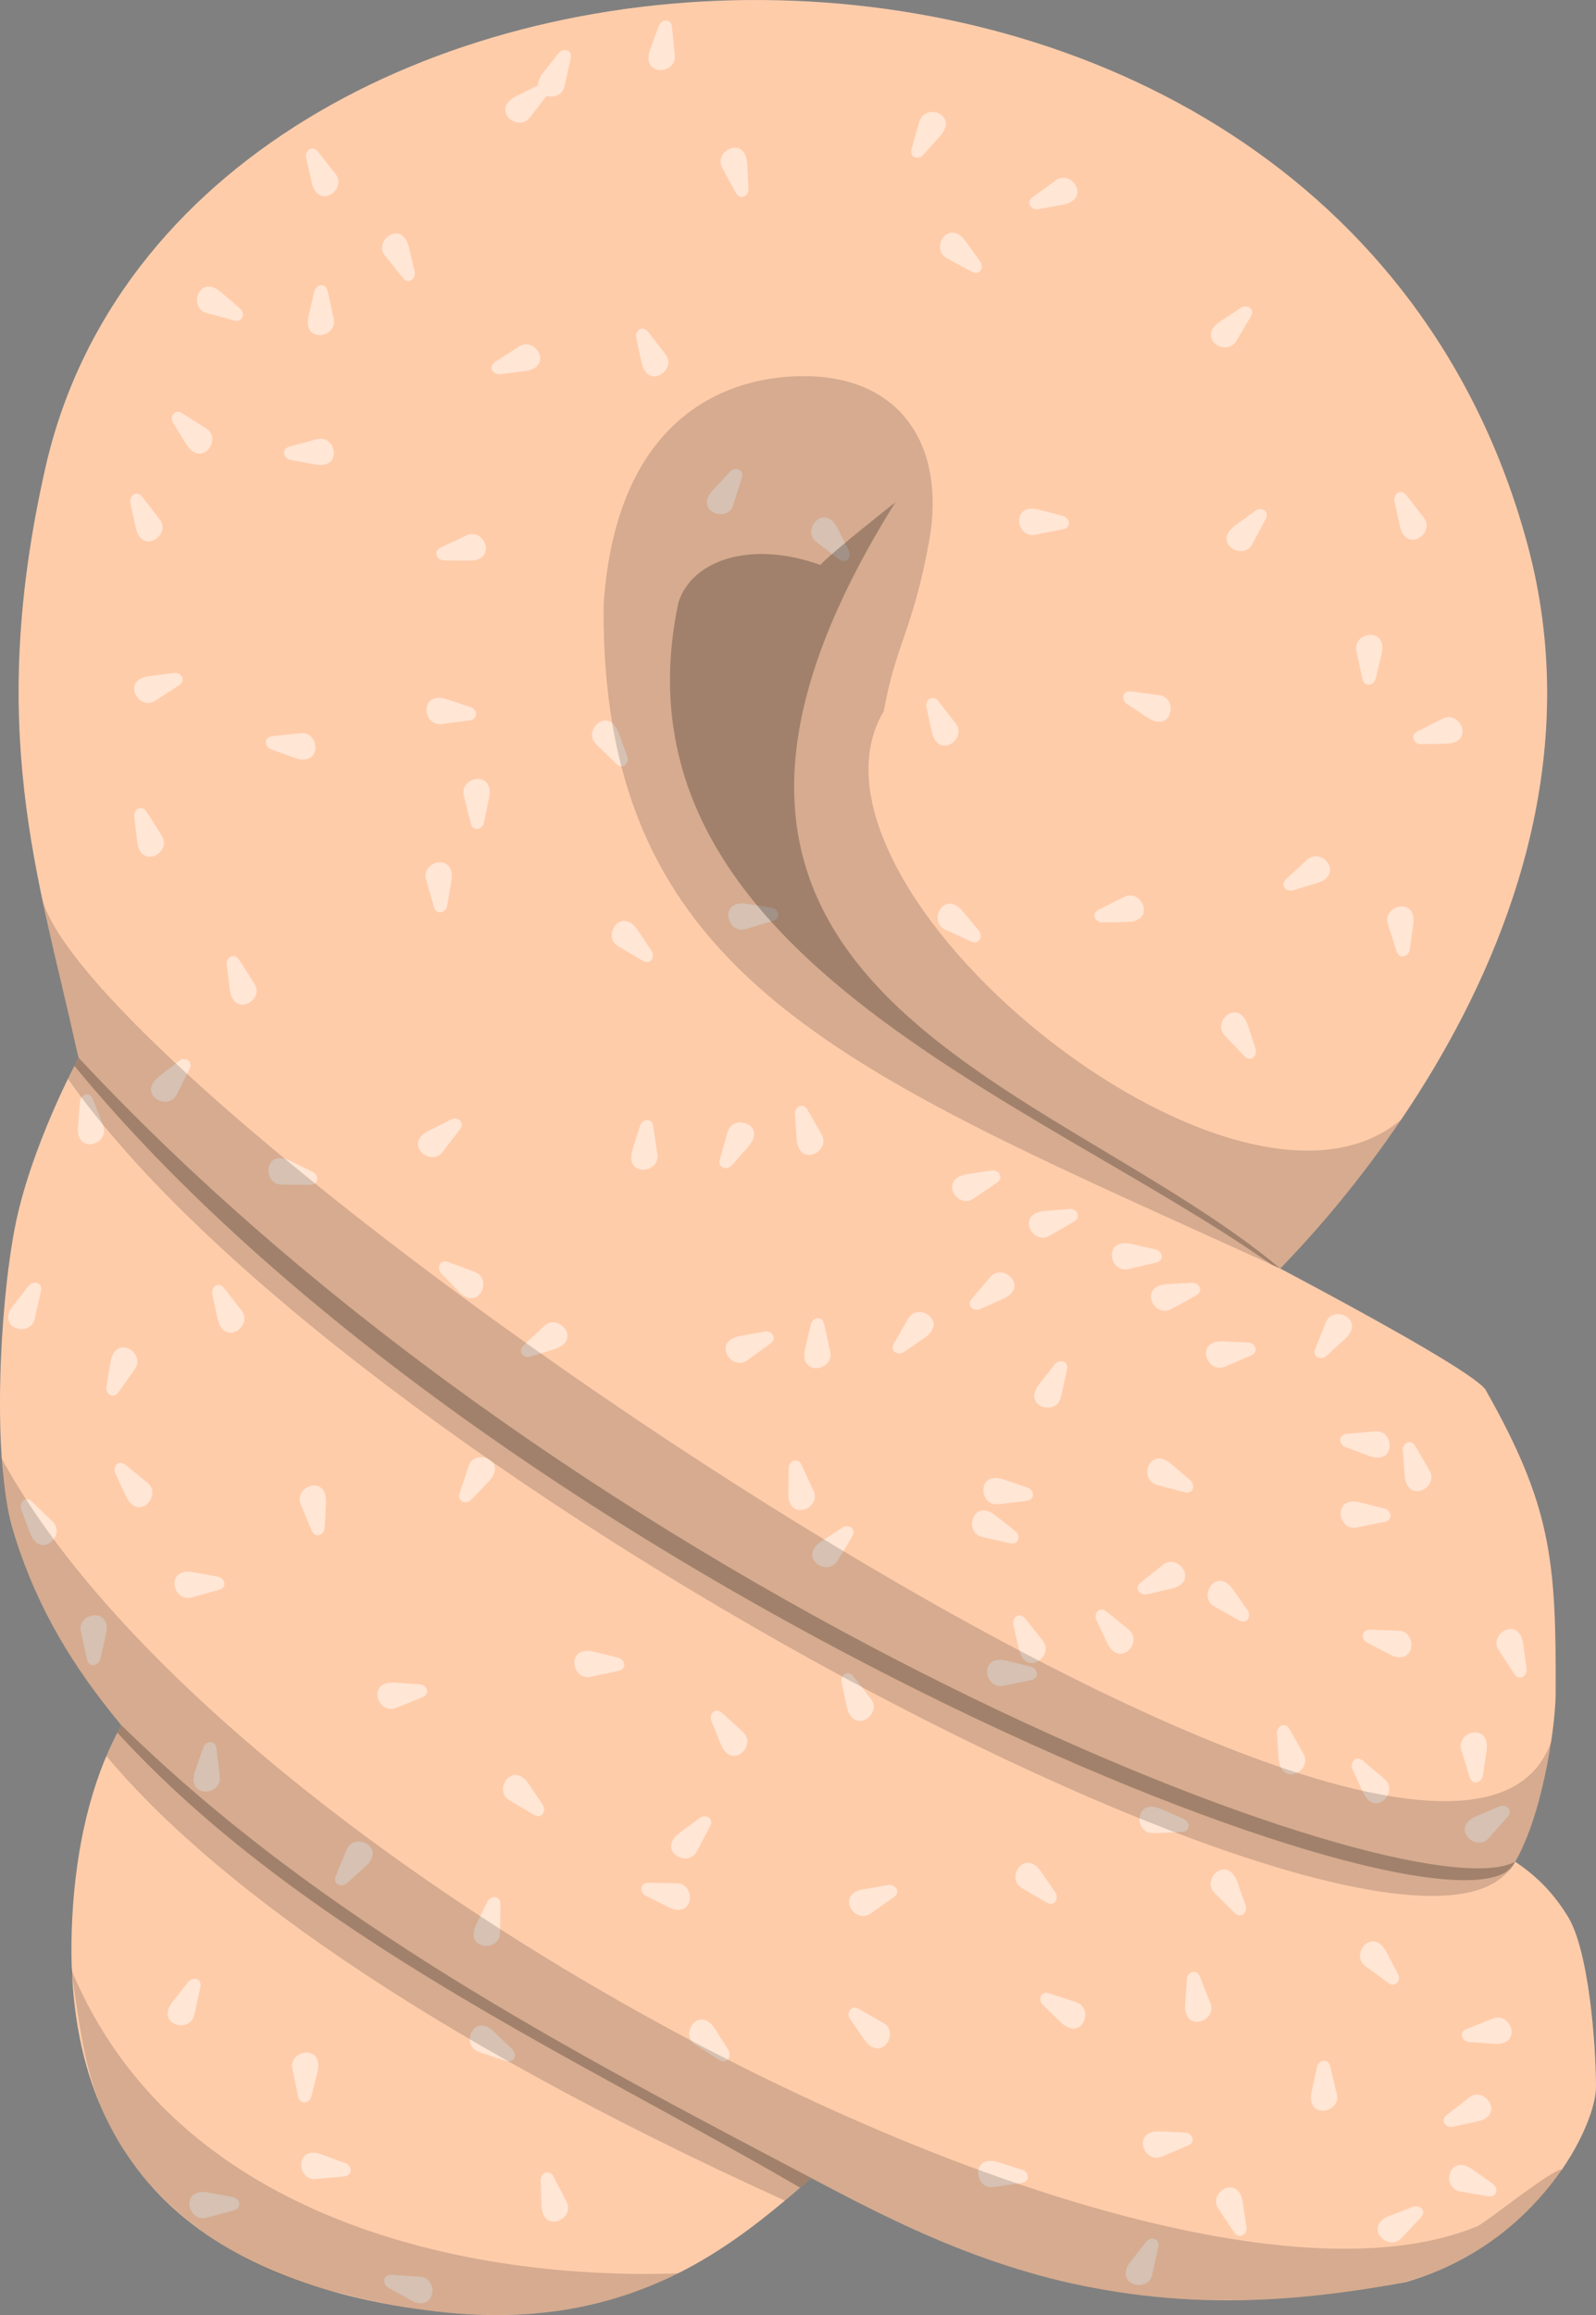 <?xml version="1.0" encoding="UTF-8" standalone="no"?>
<!-- Created with Inkscape (http://www.inkscape.org/) -->

<svg
   xmlns:dc="http://purl.org/dc/elements/1.1/"
   xmlns:cc="http://creativecommons.org/ns#"
   xmlns:rdf="http://www.w3.org/1999/02/22-rdf-syntax-ns#"
   xmlns:svg="http://www.w3.org/2000/svg"
   xmlns="http://www.w3.org/2000/svg"
   xmlns:sodipodi="http://sodipodi.sourceforge.net/DTD/sodipodi-0.dtd"
   xmlns:inkscape="http://www.inkscape.org/namespaces/inkscape"
   width="610.938"
   height="885.653"
   id="svg2"
   version="1.1"
   inkscape:version="0.47 r22583"
   sodipodi:docname="pretzel.svg">
  <rect width="100%" height="100%" fill="#808080" stroke="none"/>
  <title
     id="title4552">Pretzel</title>
  <defs
     id="defs4">
    <inkscape:perspective
       sodipodi:type="inkscape:persp3d"
       inkscape:vp_x="0 : 526.18109 : 1"
       inkscape:vp_y="0 : 1000 : 0"
       inkscape:vp_z="744.09448 : 526.18109 : 1"
       inkscape:persp3d-origin="372.04724 : 350.78739 : 1"
       id="perspective10" />
    <inkscape:perspective
       id="perspective3604"
       inkscape:persp3d-origin="0.5 : 0.33333333 : 1"
       inkscape:vp_z="1 : 0.5 : 1"
       inkscape:vp_y="0 : 1000 : 0"
       inkscape:vp_x="0 : 0.5 : 1"
       sodipodi:type="inkscape:persp3d" />
    <inkscape:perspective
       id="perspective3604-7"
       inkscape:persp3d-origin="0.5 : 0.33333333 : 1"
       inkscape:vp_z="1 : 0.5 : 1"
       inkscape:vp_y="0 : 1000 : 0"
       inkscape:vp_x="0 : 0.5 : 1"
       sodipodi:type="inkscape:persp3d" />
    <inkscape:perspective
       id="perspective3604-0"
       inkscape:persp3d-origin="0.5 : 0.33333333 : 1"
       inkscape:vp_z="1 : 0.5 : 1"
       inkscape:vp_y="0 : 1000 : 0"
       inkscape:vp_x="0 : 0.5 : 1"
       sodipodi:type="inkscape:persp3d" />
    <inkscape:perspective
       id="perspective3604-4"
       inkscape:persp3d-origin="0.5 : 0.33333333 : 1"
       inkscape:vp_z="1 : 0.5 : 1"
       inkscape:vp_y="0 : 1000 : 0"
       inkscape:vp_x="0 : 0.5 : 1"
       sodipodi:type="inkscape:persp3d" />
    <inkscape:perspective
       id="perspective3653"
       inkscape:persp3d-origin="0.5 : 0.33333333 : 1"
       inkscape:vp_z="1 : 0.5 : 1"
       inkscape:vp_y="0 : 1000 : 0"
       inkscape:vp_x="0 : 0.5 : 1"
       sodipodi:type="inkscape:persp3d" />
    <inkscape:perspective
       id="perspective3653-7"
       inkscape:persp3d-origin="0.5 : 0.33333333 : 1"
       inkscape:vp_z="1 : 0.5 : 1"
       inkscape:vp_y="0 : 1000 : 0"
       inkscape:vp_x="0 : 0.5 : 1"
       sodipodi:type="inkscape:persp3d" />
    <inkscape:perspective
       id="perspective3653-1"
       inkscape:persp3d-origin="0.5 : 0.33333333 : 1"
       inkscape:vp_z="1 : 0.5 : 1"
       inkscape:vp_y="0 : 1000 : 0"
       inkscape:vp_x="0 : 0.5 : 1"
       sodipodi:type="inkscape:persp3d" />
    <inkscape:perspective
       id="perspective3653-5"
       inkscape:persp3d-origin="0.5 : 0.33333333 : 1"
       inkscape:vp_z="1 : 0.5 : 1"
       inkscape:vp_y="0 : 1000 : 0"
       inkscape:vp_x="0 : 0.5 : 1"
       sodipodi:type="inkscape:persp3d" />
    <inkscape:perspective
       id="perspective3653-2"
       inkscape:persp3d-origin="0.5 : 0.33333333 : 1"
       inkscape:vp_z="1 : 0.5 : 1"
       inkscape:vp_y="0 : 1000 : 0"
       inkscape:vp_x="0 : 0.5 : 1"
       sodipodi:type="inkscape:persp3d" />
    <inkscape:perspective
       id="perspective3653-3"
       inkscape:persp3d-origin="0.5 : 0.33333333 : 1"
       inkscape:vp_z="1 : 0.5 : 1"
       inkscape:vp_y="0 : 1000 : 0"
       inkscape:vp_x="0 : 0.5 : 1"
       sodipodi:type="inkscape:persp3d" />
    <inkscape:perspective
       id="perspective3653-77"
       inkscape:persp3d-origin="0.5 : 0.33333333 : 1"
       inkscape:vp_z="1 : 0.5 : 1"
       inkscape:vp_y="0 : 1000 : 0"
       inkscape:vp_x="0 : 0.5 : 1"
       sodipodi:type="inkscape:persp3d" />
    <inkscape:perspective
       id="perspective3653-0"
       inkscape:persp3d-origin="0.5 : 0.33333333 : 1"
       inkscape:vp_z="1 : 0.5 : 1"
       inkscape:vp_y="0 : 1000 : 0"
       inkscape:vp_x="0 : 0.5 : 1"
       sodipodi:type="inkscape:persp3d" />
    <inkscape:perspective
       id="perspective3806"
       inkscape:persp3d-origin="0.5 : 0.33333333 : 1"
       inkscape:vp_z="1 : 0.5 : 1"
       inkscape:vp_y="0 : 1000 : 0"
       inkscape:vp_x="0 : 0.5 : 1"
       sodipodi:type="inkscape:persp3d" />
    <inkscape:perspective
       id="perspective3806-6"
       inkscape:persp3d-origin="0.5 : 0.33333333 : 1"
       inkscape:vp_z="1 : 0.5 : 1"
       inkscape:vp_y="0 : 1000 : 0"
       inkscape:vp_x="0 : 0.5 : 1"
       sodipodi:type="inkscape:persp3d" />
    <inkscape:perspective
       id="perspective3806-0"
       inkscape:persp3d-origin="0.5 : 0.33333333 : 1"
       inkscape:vp_z="1 : 0.5 : 1"
       inkscape:vp_y="0 : 1000 : 0"
       inkscape:vp_x="0 : 0.5 : 1"
       sodipodi:type="inkscape:persp3d" />
    <inkscape:perspective
       id="perspective3806-00"
       inkscape:persp3d-origin="0.5 : 0.33333333 : 1"
       inkscape:vp_z="1 : 0.5 : 1"
       inkscape:vp_y="0 : 1000 : 0"
       inkscape:vp_x="0 : 0.5 : 1"
       sodipodi:type="inkscape:persp3d" />
    <inkscape:perspective
       id="perspective3806-1"
       inkscape:persp3d-origin="0.5 : 0.33333333 : 1"
       inkscape:vp_z="1 : 0.5 : 1"
       inkscape:vp_y="0 : 1000 : 0"
       inkscape:vp_x="0 : 0.5 : 1"
       sodipodi:type="inkscape:persp3d" />
    <inkscape:perspective
       id="perspective3806-8"
       inkscape:persp3d-origin="0.5 : 0.33333333 : 1"
       inkscape:vp_z="1 : 0.5 : 1"
       inkscape:vp_y="0 : 1000 : 0"
       inkscape:vp_x="0 : 0.5 : 1"
       sodipodi:type="inkscape:persp3d" />
    <inkscape:perspective
       id="perspective3806-4"
       inkscape:persp3d-origin="0.5 : 0.33333333 : 1"
       inkscape:vp_z="1 : 0.5 : 1"
       inkscape:vp_y="0 : 1000 : 0"
       inkscape:vp_x="0 : 0.5 : 1"
       sodipodi:type="inkscape:persp3d" />
    <inkscape:perspective
       id="perspective3806-60"
       inkscape:persp3d-origin="0.5 : 0.33333333 : 1"
       inkscape:vp_z="1 : 0.5 : 1"
       inkscape:vp_y="0 : 1000 : 0"
       inkscape:vp_x="0 : 0.5 : 1"
       sodipodi:type="inkscape:persp3d" />
    <inkscape:perspective
       id="perspective3806-18"
       inkscape:persp3d-origin="0.5 : 0.33333333 : 1"
       inkscape:vp_z="1 : 0.5 : 1"
       inkscape:vp_y="0 : 1000 : 0"
       inkscape:vp_x="0 : 0.5 : 1"
       sodipodi:type="inkscape:persp3d" />
    <inkscape:perspective
       id="perspective3806-63"
       inkscape:persp3d-origin="0.5 : 0.33333333 : 1"
       inkscape:vp_z="1 : 0.5 : 1"
       inkscape:vp_y="0 : 1000 : 0"
       inkscape:vp_x="0 : 0.5 : 1"
       sodipodi:type="inkscape:persp3d" />
    <inkscape:perspective
       id="perspective3806-88"
       inkscape:persp3d-origin="0.5 : 0.33333333 : 1"
       inkscape:vp_z="1 : 0.5 : 1"
       inkscape:vp_y="0 : 1000 : 0"
       inkscape:vp_x="0 : 0.5 : 1"
       sodipodi:type="inkscape:persp3d" />
    <inkscape:perspective
       id="perspective3806-9"
       inkscape:persp3d-origin="0.5 : 0.33333333 : 1"
       inkscape:vp_z="1 : 0.5 : 1"
       inkscape:vp_y="0 : 1000 : 0"
       inkscape:vp_x="0 : 0.5 : 1"
       sodipodi:type="inkscape:persp3d" />
    <inkscape:perspective
       id="perspective3806-3"
       inkscape:persp3d-origin="0.5 : 0.33333333 : 1"
       inkscape:vp_z="1 : 0.5 : 1"
       inkscape:vp_y="0 : 1000 : 0"
       inkscape:vp_x="0 : 0.5 : 1"
       sodipodi:type="inkscape:persp3d" />
    <inkscape:perspective
       id="perspective3806-84"
       inkscape:persp3d-origin="0.5 : 0.33333333 : 1"
       inkscape:vp_z="1 : 0.5 : 1"
       inkscape:vp_y="0 : 1000 : 0"
       inkscape:vp_x="0 : 0.5 : 1"
       sodipodi:type="inkscape:persp3d" />
    <inkscape:perspective
       id="perspective3806-7"
       inkscape:persp3d-origin="0.5 : 0.33333333 : 1"
       inkscape:vp_z="1 : 0.5 : 1"
       inkscape:vp_y="0 : 1000 : 0"
       inkscape:vp_x="0 : 0.5 : 1"
       sodipodi:type="inkscape:persp3d" />
    <inkscape:perspective
       id="perspective3806-61"
       inkscape:persp3d-origin="0.5 : 0.33333333 : 1"
       inkscape:vp_z="1 : 0.5 : 1"
       inkscape:vp_y="0 : 1000 : 0"
       inkscape:vp_x="0 : 0.5 : 1"
       sodipodi:type="inkscape:persp3d" />
    <inkscape:perspective
       id="perspective3806-2"
       inkscape:persp3d-origin="0.5 : 0.33333333 : 1"
       inkscape:vp_z="1 : 0.5 : 1"
       inkscape:vp_y="0 : 1000 : 0"
       inkscape:vp_x="0 : 0.5 : 1"
       sodipodi:type="inkscape:persp3d" />
    <inkscape:perspective
       id="perspective3806-73"
       inkscape:persp3d-origin="0.5 : 0.33333333 : 1"
       inkscape:vp_z="1 : 0.5 : 1"
       inkscape:vp_y="0 : 1000 : 0"
       inkscape:vp_x="0 : 0.5 : 1"
       sodipodi:type="inkscape:persp3d" />
    <inkscape:perspective
       id="perspective3806-601"
       inkscape:persp3d-origin="0.5 : 0.33333333 : 1"
       inkscape:vp_z="1 : 0.5 : 1"
       inkscape:vp_y="0 : 1000 : 0"
       inkscape:vp_x="0 : 0.5 : 1"
       sodipodi:type="inkscape:persp3d" />
    <inkscape:perspective
       id="perspective3806-75"
       inkscape:persp3d-origin="0.5 : 0.33333333 : 1"
       inkscape:vp_z="1 : 0.5 : 1"
       inkscape:vp_y="0 : 1000 : 0"
       inkscape:vp_x="0 : 0.5 : 1"
       sodipodi:type="inkscape:persp3d" />
    <inkscape:perspective
       id="perspective3806-20"
       inkscape:persp3d-origin="0.5 : 0.33333333 : 1"
       inkscape:vp_z="1 : 0.5 : 1"
       inkscape:vp_y="0 : 1000 : 0"
       inkscape:vp_x="0 : 0.5 : 1"
       sodipodi:type="inkscape:persp3d" />
    <inkscape:perspective
       id="perspective3806-46"
       inkscape:persp3d-origin="0.5 : 0.33333333 : 1"
       inkscape:vp_z="1 : 0.5 : 1"
       inkscape:vp_y="0 : 1000 : 0"
       inkscape:vp_x="0 : 0.5 : 1"
       sodipodi:type="inkscape:persp3d" />
    <inkscape:perspective
       id="perspective3806-17"
       inkscape:persp3d-origin="0.5 : 0.33333333 : 1"
       inkscape:vp_z="1 : 0.5 : 1"
       inkscape:vp_y="0 : 1000 : 0"
       inkscape:vp_x="0 : 0.5 : 1"
       sodipodi:type="inkscape:persp3d" />
    <inkscape:perspective
       id="perspective3806-733"
       inkscape:persp3d-origin="0.5 : 0.33333333 : 1"
       inkscape:vp_z="1 : 0.5 : 1"
       inkscape:vp_y="0 : 1000 : 0"
       inkscape:vp_x="0 : 0.5 : 1"
       sodipodi:type="inkscape:persp3d" />
    <inkscape:perspective
       id="perspective3806-81"
       inkscape:persp3d-origin="0.5 : 0.33333333 : 1"
       inkscape:vp_z="1 : 0.5 : 1"
       inkscape:vp_y="0 : 1000 : 0"
       inkscape:vp_x="0 : 0.5 : 1"
       sodipodi:type="inkscape:persp3d" />
    <inkscape:perspective
       id="perspective3806-66"
       inkscape:persp3d-origin="0.5 : 0.33333333 : 1"
       inkscape:vp_z="1 : 0.5 : 1"
       inkscape:vp_y="0 : 1000 : 0"
       inkscape:vp_x="0 : 0.5 : 1"
       sodipodi:type="inkscape:persp3d" />
    <inkscape:perspective
       id="perspective3806-80"
       inkscape:persp3d-origin="0.5 : 0.33333333 : 1"
       inkscape:vp_z="1 : 0.5 : 1"
       inkscape:vp_y="0 : 1000 : 0"
       inkscape:vp_x="0 : 0.5 : 1"
       sodipodi:type="inkscape:persp3d" />
    <inkscape:perspective
       id="perspective3806-5"
       inkscape:persp3d-origin="0.5 : 0.33333333 : 1"
       inkscape:vp_z="1 : 0.5 : 1"
       inkscape:vp_y="0 : 1000 : 0"
       inkscape:vp_x="0 : 0.5 : 1"
       sodipodi:type="inkscape:persp3d" />
    <inkscape:perspective
       id="perspective3806-78"
       inkscape:persp3d-origin="0.5 : 0.33333333 : 1"
       inkscape:vp_z="1 : 0.5 : 1"
       inkscape:vp_y="0 : 1000 : 0"
       inkscape:vp_x="0 : 0.5 : 1"
       sodipodi:type="inkscape:persp3d" />
    <inkscape:perspective
       id="perspective3806-12"
       inkscape:persp3d-origin="0.5 : 0.33333333 : 1"
       inkscape:vp_z="1 : 0.5 : 1"
       inkscape:vp_y="0 : 1000 : 0"
       inkscape:vp_x="0 : 0.5 : 1"
       sodipodi:type="inkscape:persp3d" />
    <inkscape:perspective
       id="perspective3806-40"
       inkscape:persp3d-origin="0.5 : 0.33333333 : 1"
       inkscape:vp_z="1 : 0.5 : 1"
       inkscape:vp_y="0 : 1000 : 0"
       inkscape:vp_x="0 : 0.5 : 1"
       sodipodi:type="inkscape:persp3d" />
    <inkscape:perspective
       id="perspective3806-89"
       inkscape:persp3d-origin="0.5 : 0.33333333 : 1"
       inkscape:vp_z="1 : 0.5 : 1"
       inkscape:vp_y="0 : 1000 : 0"
       inkscape:vp_x="0 : 0.5 : 1"
       sodipodi:type="inkscape:persp3d" />
    <inkscape:perspective
       id="perspective3806-14"
       inkscape:persp3d-origin="0.5 : 0.33333333 : 1"
       inkscape:vp_z="1 : 0.5 : 1"
       inkscape:vp_y="0 : 1000 : 0"
       inkscape:vp_x="0 : 0.5 : 1"
       sodipodi:type="inkscape:persp3d" />
    <inkscape:perspective
       id="perspective3806-880"
       inkscape:persp3d-origin="0.5 : 0.33333333 : 1"
       inkscape:vp_z="1 : 0.5 : 1"
       inkscape:vp_y="0 : 1000 : 0"
       inkscape:vp_x="0 : 0.5 : 1"
       sodipodi:type="inkscape:persp3d" />
    <inkscape:perspective
       id="perspective3806-783"
       inkscape:persp3d-origin="0.5 : 0.33333333 : 1"
       inkscape:vp_z="1 : 0.5 : 1"
       inkscape:vp_y="0 : 1000 : 0"
       inkscape:vp_x="0 : 0.5 : 1"
       sodipodi:type="inkscape:persp3d" />
    <inkscape:perspective
       id="perspective3806-71"
       inkscape:persp3d-origin="0.5 : 0.33333333 : 1"
       inkscape:vp_z="1 : 0.5 : 1"
       inkscape:vp_y="0 : 1000 : 0"
       inkscape:vp_x="0 : 0.5 : 1"
       sodipodi:type="inkscape:persp3d" />
    <inkscape:perspective
       id="perspective3806-49"
       inkscape:persp3d-origin="0.5 : 0.33333333 : 1"
       inkscape:vp_z="1 : 0.5 : 1"
       inkscape:vp_y="0 : 1000 : 0"
       inkscape:vp_x="0 : 0.5 : 1"
       sodipodi:type="inkscape:persp3d" />
    <inkscape:perspective
       id="perspective3806-09"
       inkscape:persp3d-origin="0.5 : 0.33333333 : 1"
       inkscape:vp_z="1 : 0.5 : 1"
       inkscape:vp_y="0 : 1000 : 0"
       inkscape:vp_x="0 : 0.5 : 1"
       sodipodi:type="inkscape:persp3d" />
    <inkscape:perspective
       id="perspective3806-83"
       inkscape:persp3d-origin="0.5 : 0.33333333 : 1"
       inkscape:vp_z="1 : 0.5 : 1"
       inkscape:vp_y="0 : 1000 : 0"
       inkscape:vp_x="0 : 0.5 : 1"
       sodipodi:type="inkscape:persp3d" />
    <inkscape:perspective
       id="perspective3806-499"
       inkscape:persp3d-origin="0.5 : 0.33333333 : 1"
       inkscape:vp_z="1 : 0.5 : 1"
       inkscape:vp_y="0 : 1000 : 0"
       inkscape:vp_x="0 : 0.5 : 1"
       sodipodi:type="inkscape:persp3d" />
    <inkscape:perspective
       id="perspective3806-53"
       inkscape:persp3d-origin="0.5 : 0.33333333 : 1"
       inkscape:vp_z="1 : 0.5 : 1"
       inkscape:vp_y="0 : 1000 : 0"
       inkscape:vp_x="0 : 0.5 : 1"
       sodipodi:type="inkscape:persp3d" />
    <inkscape:perspective
       id="perspective3806-74"
       inkscape:persp3d-origin="0.5 : 0.33333333 : 1"
       inkscape:vp_z="1 : 0.5 : 1"
       inkscape:vp_y="0 : 1000 : 0"
       inkscape:vp_x="0 : 0.5 : 1"
       sodipodi:type="inkscape:persp3d" />
    <inkscape:perspective
       id="perspective3806-08"
       inkscape:persp3d-origin="0.5 : 0.33333333 : 1"
       inkscape:vp_z="1 : 0.5 : 1"
       inkscape:vp_y="0 : 1000 : 0"
       inkscape:vp_x="0 : 0.5 : 1"
       sodipodi:type="inkscape:persp3d" />
    <inkscape:perspective
       id="perspective3806-68"
       inkscape:persp3d-origin="0.5 : 0.33333333 : 1"
       inkscape:vp_z="1 : 0.5 : 1"
       inkscape:vp_y="0 : 1000 : 0"
       inkscape:vp_x="0 : 0.5 : 1"
       sodipodi:type="inkscape:persp3d" />
    <inkscape:perspective
       id="perspective3806-897"
       inkscape:persp3d-origin="0.5 : 0.33333333 : 1"
       inkscape:vp_z="1 : 0.5 : 1"
       inkscape:vp_y="0 : 1000 : 0"
       inkscape:vp_x="0 : 0.5 : 1"
       sodipodi:type="inkscape:persp3d" />
    <inkscape:perspective
       id="perspective3806-82"
       inkscape:persp3d-origin="0.5 : 0.33333333 : 1"
       inkscape:vp_z="1 : 0.5 : 1"
       inkscape:vp_y="0 : 1000 : 0"
       inkscape:vp_x="0 : 0.5 : 1"
       sodipodi:type="inkscape:persp3d" />
    <inkscape:perspective
       id="perspective3806-07"
       inkscape:persp3d-origin="0.5 : 0.33333333 : 1"
       inkscape:vp_z="1 : 0.5 : 1"
       inkscape:vp_y="0 : 1000 : 0"
       inkscape:vp_x="0 : 0.5 : 1"
       sodipodi:type="inkscape:persp3d" />
    <inkscape:perspective
       id="perspective4242"
       inkscape:persp3d-origin="0.5 : 0.33333333 : 1"
       inkscape:vp_z="1 : 0.5 : 1"
       inkscape:vp_y="0 : 1000 : 0"
       inkscape:vp_x="0 : 0.5 : 1"
       sodipodi:type="inkscape:persp3d" />
    <inkscape:perspective
       id="perspective4242-8"
       inkscape:persp3d-origin="0.5 : 0.33333333 : 1"
       inkscape:vp_z="1 : 0.5 : 1"
       inkscape:vp_y="0 : 1000 : 0"
       inkscape:vp_x="0 : 0.5 : 1"
       sodipodi:type="inkscape:persp3d" />
    <inkscape:perspective
       id="perspective4242-1"
       inkscape:persp3d-origin="0.5 : 0.33333333 : 1"
       inkscape:vp_z="1 : 0.5 : 1"
       inkscape:vp_y="0 : 1000 : 0"
       inkscape:vp_x="0 : 0.5 : 1"
       sodipodi:type="inkscape:persp3d" />
    <inkscape:perspective
       id="perspective4242-4"
       inkscape:persp3d-origin="0.5 : 0.33333333 : 1"
       inkscape:vp_z="1 : 0.5 : 1"
       inkscape:vp_y="0 : 1000 : 0"
       inkscape:vp_x="0 : 0.5 : 1"
       sodipodi:type="inkscape:persp3d" />
    <inkscape:perspective
       id="perspective4242-86"
       inkscape:persp3d-origin="0.5 : 0.33333333 : 1"
       inkscape:vp_z="1 : 0.5 : 1"
       inkscape:vp_y="0 : 1000 : 0"
       inkscape:vp_x="0 : 0.5 : 1"
       sodipodi:type="inkscape:persp3d" />
    <inkscape:perspective
       id="perspective4242-5"
       inkscape:persp3d-origin="0.5 : 0.33333333 : 1"
       inkscape:vp_z="1 : 0.5 : 1"
       inkscape:vp_y="0 : 1000 : 0"
       inkscape:vp_x="0 : 0.5 : 1"
       sodipodi:type="inkscape:persp3d" />
    <inkscape:perspective
       id="perspective4242-9"
       inkscape:persp3d-origin="0.5 : 0.33333333 : 1"
       inkscape:vp_z="1 : 0.5 : 1"
       inkscape:vp_y="0 : 1000 : 0"
       inkscape:vp_x="0 : 0.5 : 1"
       sodipodi:type="inkscape:persp3d" />
    <inkscape:perspective
       id="perspective4242-6"
       inkscape:persp3d-origin="0.5 : 0.33333333 : 1"
       inkscape:vp_z="1 : 0.5 : 1"
       inkscape:vp_y="0 : 1000 : 0"
       inkscape:vp_x="0 : 0.5 : 1"
       sodipodi:type="inkscape:persp3d" />
    <inkscape:perspective
       id="perspective4242-82"
       inkscape:persp3d-origin="0.5 : 0.33333333 : 1"
       inkscape:vp_z="1 : 0.5 : 1"
       inkscape:vp_y="0 : 1000 : 0"
       inkscape:vp_x="0 : 0.5 : 1"
       sodipodi:type="inkscape:persp3d" />
    <inkscape:perspective
       id="perspective4242-97"
       inkscape:persp3d-origin="0.5 : 0.33333333 : 1"
       inkscape:vp_z="1 : 0.5 : 1"
       inkscape:vp_y="0 : 1000 : 0"
       inkscape:vp_x="0 : 0.5 : 1"
       sodipodi:type="inkscape:persp3d" />
    <inkscape:perspective
       id="perspective4242-95"
       inkscape:persp3d-origin="0.5 : 0.33333333 : 1"
       inkscape:vp_z="1 : 0.5 : 1"
       inkscape:vp_y="0 : 1000 : 0"
       inkscape:vp_x="0 : 0.5 : 1"
       sodipodi:type="inkscape:persp3d" />
    <inkscape:perspective
       id="perspective4242-0"
       inkscape:persp3d-origin="0.5 : 0.33333333 : 1"
       inkscape:vp_z="1 : 0.5 : 1"
       inkscape:vp_y="0 : 1000 : 0"
       inkscape:vp_x="0 : 0.5 : 1"
       sodipodi:type="inkscape:persp3d" />
    <inkscape:perspective
       id="perspective4242-18"
       inkscape:persp3d-origin="0.5 : 0.33333333 : 1"
       inkscape:vp_z="1 : 0.5 : 1"
       inkscape:vp_y="0 : 1000 : 0"
       inkscape:vp_x="0 : 0.5 : 1"
       sodipodi:type="inkscape:persp3d" />
    <inkscape:perspective
       id="perspective4242-53"
       inkscape:persp3d-origin="0.5 : 0.33333333 : 1"
       inkscape:vp_z="1 : 0.5 : 1"
       inkscape:vp_y="0 : 1000 : 0"
       inkscape:vp_x="0 : 0.5 : 1"
       sodipodi:type="inkscape:persp3d" />
    <inkscape:perspective
       id="perspective4242-58"
       inkscape:persp3d-origin="0.5 : 0.33333333 : 1"
       inkscape:vp_z="1 : 0.5 : 1"
       inkscape:vp_y="0 : 1000 : 0"
       inkscape:vp_x="0 : 0.5 : 1"
       sodipodi:type="inkscape:persp3d" />
    <inkscape:perspective
       id="perspective4242-7"
       inkscape:persp3d-origin="0.5 : 0.33333333 : 1"
       inkscape:vp_z="1 : 0.5 : 1"
       inkscape:vp_y="0 : 1000 : 0"
       inkscape:vp_x="0 : 0.5 : 1"
       sodipodi:type="inkscape:persp3d" />
    <inkscape:perspective
       id="perspective4242-94"
       inkscape:persp3d-origin="0.5 : 0.33333333 : 1"
       inkscape:vp_z="1 : 0.5 : 1"
       inkscape:vp_y="0 : 1000 : 0"
       inkscape:vp_x="0 : 0.5 : 1"
       sodipodi:type="inkscape:persp3d" />
    <inkscape:perspective
       id="perspective4242-98"
       inkscape:persp3d-origin="0.5 : 0.33333333 : 1"
       inkscape:vp_z="1 : 0.5 : 1"
       inkscape:vp_y="0 : 1000 : 0"
       inkscape:vp_x="0 : 0.5 : 1"
       sodipodi:type="inkscape:persp3d" />
    <inkscape:perspective
       id="perspective4242-49"
       inkscape:persp3d-origin="0.5 : 0.33333333 : 1"
       inkscape:vp_z="1 : 0.5 : 1"
       inkscape:vp_y="0 : 1000 : 0"
       inkscape:vp_x="0 : 0.5 : 1"
       sodipodi:type="inkscape:persp3d" />
    <inkscape:perspective
       id="perspective4242-50"
       inkscape:persp3d-origin="0.5 : 0.33333333 : 1"
       inkscape:vp_z="1 : 0.5 : 1"
       inkscape:vp_y="0 : 1000 : 0"
       inkscape:vp_x="0 : 0.5 : 1"
       sodipodi:type="inkscape:persp3d" />
    <inkscape:perspective
       id="perspective4242-3"
       inkscape:persp3d-origin="0.5 : 0.33333333 : 1"
       inkscape:vp_z="1 : 0.5 : 1"
       inkscape:vp_y="0 : 1000 : 0"
       inkscape:vp_x="0 : 0.5 : 1"
       sodipodi:type="inkscape:persp3d" />
    <inkscape:perspective
       id="perspective4242-39"
       inkscape:persp3d-origin="0.5 : 0.33333333 : 1"
       inkscape:vp_z="1 : 0.5 : 1"
       inkscape:vp_y="0 : 1000 : 0"
       inkscape:vp_x="0 : 0.5 : 1"
       sodipodi:type="inkscape:persp3d" />
    <inkscape:perspective
       id="perspective4242-976"
       inkscape:persp3d-origin="0.5 : 0.33333333 : 1"
       inkscape:vp_z="1 : 0.5 : 1"
       inkscape:vp_y="0 : 1000 : 0"
       inkscape:vp_x="0 : 0.5 : 1"
       sodipodi:type="inkscape:persp3d" />
    <inkscape:perspective
       id="perspective4242-57"
       inkscape:persp3d-origin="0.5 : 0.33333333 : 1"
       inkscape:vp_z="1 : 0.5 : 1"
       inkscape:vp_y="0 : 1000 : 0"
       inkscape:vp_x="0 : 0.5 : 1"
       sodipodi:type="inkscape:persp3d" />
    <inkscape:perspective
       id="perspective4242-582"
       inkscape:persp3d-origin="0.5 : 0.33333333 : 1"
       inkscape:vp_z="1 : 0.5 : 1"
       inkscape:vp_y="0 : 1000 : 0"
       inkscape:vp_x="0 : 0.5 : 1"
       sodipodi:type="inkscape:persp3d" />
    <inkscape:perspective
       id="perspective4242-41"
       inkscape:persp3d-origin="0.5 : 0.33333333 : 1"
       inkscape:vp_z="1 : 0.5 : 1"
       inkscape:vp_y="0 : 1000 : 0"
       inkscape:vp_x="0 : 0.5 : 1"
       sodipodi:type="inkscape:persp3d" />
    <inkscape:perspective
       id="perspective4242-63"
       inkscape:persp3d-origin="0.5 : 0.33333333 : 1"
       inkscape:vp_z="1 : 0.5 : 1"
       inkscape:vp_y="0 : 1000 : 0"
       inkscape:vp_x="0 : 0.5 : 1"
       sodipodi:type="inkscape:persp3d" />
    <inkscape:perspective
       id="perspective4242-532"
       inkscape:persp3d-origin="0.5 : 0.33333333 : 1"
       inkscape:vp_z="1 : 0.5 : 1"
       inkscape:vp_y="0 : 1000 : 0"
       inkscape:vp_x="0 : 0.5 : 1"
       sodipodi:type="inkscape:persp3d" />
    <inkscape:perspective
       id="perspective4242-536"
       inkscape:persp3d-origin="0.5 : 0.33333333 : 1"
       inkscape:vp_z="1 : 0.5 : 1"
       inkscape:vp_y="0 : 1000 : 0"
       inkscape:vp_x="0 : 0.5 : 1"
       sodipodi:type="inkscape:persp3d" />
    <inkscape:perspective
       id="perspective4242-62"
       inkscape:persp3d-origin="0.5 : 0.33333333 : 1"
       inkscape:vp_z="1 : 0.5 : 1"
       inkscape:vp_y="0 : 1000 : 0"
       inkscape:vp_x="0 : 0.5 : 1"
       sodipodi:type="inkscape:persp3d" />
    <inkscape:perspective
       id="perspective4242-629"
       inkscape:persp3d-origin="0.5 : 0.33333333 : 1"
       inkscape:vp_z="1 : 0.5 : 1"
       inkscape:vp_y="0 : 1000 : 0"
       inkscape:vp_x="0 : 0.5 : 1"
       sodipodi:type="inkscape:persp3d" />
    <inkscape:perspective
       id="perspective4242-03"
       inkscape:persp3d-origin="0.5 : 0.33333333 : 1"
       inkscape:vp_z="1 : 0.5 : 1"
       inkscape:vp_y="0 : 1000 : 0"
       inkscape:vp_x="0 : 0.5 : 1"
       sodipodi:type="inkscape:persp3d" />
    <inkscape:perspective
       id="perspective4242-92"
       inkscape:persp3d-origin="0.5 : 0.33333333 : 1"
       inkscape:vp_z="1 : 0.5 : 1"
       inkscape:vp_y="0 : 1000 : 0"
       inkscape:vp_x="0 : 0.5 : 1"
       sodipodi:type="inkscape:persp3d" />
  </defs>
  <sodipodi:namedview
     id="base"
     pagecolor="#ffffff"
     bordercolor="#666666"
     borderopacity="1.0"
     inkscape:pageopacity="0.0"
     inkscape:pageshadow="2"
     inkscape:zoom="0.70710678"
     inkscape:cx="276.1682"
     inkscape:cy="219.43526"
     inkscape:document-units="px"
     inkscape:current-layer="layer1"
     showgrid="false"
     inkscape:window-width="1280"
     inkscape:window-height="968"
     inkscape:window-x="-4"
     inkscape:window-y="-4"
     inkscape:window-maximized="1" />
  <g
     inkscape:label="Layer 1"
     inkscape:groupmode="layer"
     id="layer1"
     transform="translate(-21.064,-107.338)">
    <path
       style="fill:#ffccaa;stroke:none"
       d="m 314.905,396.175 c 16.441,88.871 114.203,151.767 187.152,205.32 0,0 145.654,-131.269 103.633,-286.183 C 528.821,31.932 90.927,53.731 38.393,286.479 c -22.526,99.798 -2.831,155.574 11.813,221.496 19.279,86.788 103.77,114.427 177.197,162.43 163.096,106.627 304.215,176.207 363.632,159.477 16.735,-6.891 25.449,-57.237 25.525,-74.927 0.219,-50.743 -1.638,-71.478 -26.888,-116.051 C 581.796,628.075 466.058,569.166 466.058,569.166 396.854,507.822 360.187,484.858 314.905,396.175 z"
       id="path2816"
       sodipodi:nodetypes="ccsssscsccc" />
    <path
       style="fill:#ffccaa;fill-opacity:1;stroke:none"
       d="m 84.364,746.223 c 0,0 -30.388,21.66 -35.34,90.061 -7.175,99.084 49.324,144.673 138.903,155.3 87.33,10.361 127.102,-39.15 155.65,-60.808 28.548,-21.657 32.474,52.676 3.926,1.486 C 301.752,814.285 167.511,819.516 84.364,746.223 z"
       id="path2820"
       sodipodi:nodetypes="cssscc" />
    <path
       style="fill:#ffccaa;fill-opacity:1;stroke:none"
       d="m 51.19,511.912 c 0,0 -18.704,34.455 -24.611,65.957 -5.907,31.502 -8.295,87.253 -0.914,113.46 29.454,104.586 154.739,170.192 254.821,221.822 84.989,43.843 147.141,92.633 278.923,67.151 50.932,-14.841 72.592,-59.852 72.592,-74.618 0,-14.766 -2.546,-53.369 -11.405,-66.166 C 600.981,808.251 568.504,810.141 539.465,788.536 524.699,777.707 93.52,501.084 82.692,495.177 71.863,489.27 51.19,512.897 51.19,511.912 z"
       id="path2818"
       sodipodi:nodetypes="cssacsccsc" />
    <path
       style="fill:#ffe6d5;stroke:none"
       d="m 70.972,299.734 2.012,9.309 c 2.362,10.929 13.827,2.921 9.177,-3.063 l -6.653,-8.561 c -2.161,-2.78 -5.12,-0.387 -4.536,2.315 z"
       id="path2822"
       sodipodi:nodetypes="cssss" />
    <path
       style="fill:#ffe6d5;stroke:none"
       d="m 191.083,321.734 9.524,0.071 c 11.181,0.083 5.872,-12.854 -0.983,-9.624 l -9.809,4.621 c -3.185,1.501 -1.497,4.912 1.268,4.932 z"
       id="path2822-1"
       sodipodi:nodetypes="cssss" />
    <path
       style="fill:#ffe6d5;stroke:none"
       d="m 124.93,394.054 8.971,3.2 c 10.531,3.757 9.774,-10.207 2.237,-9.412 l -10.783,1.137 c -3.502,0.369 -3.03,4.146 -0.425,5.075 z"
       id="path2822-4"
       sodipodi:nodetypes="cssss" />
    <path
       style="fill:#ffe6d5;stroke:none"
       d="m 345.953,317.923 -4.278,-8.509 c -5.023,-9.99 -14.118,0.633 -8.118,5.262 l 8.584,6.624 c 2.788,2.151 5.054,-0.906 3.812,-3.377 z"
       id="path2822-9"
       sodipodi:nodetypes="cssss" />
    <path
       style="fill:#ffe6d5;stroke:none"
       d="m 264.611,236.593 2.012,9.309 c 2.362,10.929 13.827,2.921 9.177,-3.063 l -6.653,-8.561 c -2.161,-2.78 -5.12,-0.387 -4.536,2.315 z"
       id="path2822-8"
       sodipodi:nodetypes="cssss" />
    <path
       style="fill:#ffe6d5;stroke:none"
       d="m 192.237,453.795 1.585,-9.391 c 1.861,-11.026 -11.757,-7.842 -9.658,-0.56 l 3.002,10.419 c 0.975,3.383 4.611,2.259 5.071,-0.467 z"
       id="path2822-82"
       sodipodi:nodetypes="cssss" />
    <path
       style="fill:#ffe6d5;stroke:none"
       d="m 316.384,454.597 -9.405,-1.502 c -11.042,-1.763 -7.738,11.825 -0.475,9.663 l 10.392,-3.094 c 3.375,-1.005 2.219,-4.631 -0.512,-5.067 z"
       id="path2822-1-4"
       sodipodi:nodetypes="cssss" />
    <path
       style="fill:#ffe6d5;stroke:none"
       d="m 395.716,463.34 -6.093,-7.32 c -7.153,-8.594 -13.608,3.811 -6.717,6.963 l 9.86,4.509 c 3.202,1.464 4.718,-2.027 2.949,-4.152 z"
       id="path2822-4-5"
       sodipodi:nodetypes="cssss" />
    <path
       style="fill:#ffe6d5;stroke:none"
       d="m 443.066,460.208 9.523,-0.159 c 11.18,-0.187 5.56,-12.992 -1.215,-9.598 l -9.694,4.857 c -3.148,1.577 -1.378,4.946 1.387,4.9 z"
       id="path2822-9-5"
       sodipodi:nodetypes="cssss" />
    <path
       style="fill:#ffe6d5;stroke:none"
       d="m 375.704,377.858 2.012,9.309 c 2.362,10.929 13.827,2.921 9.177,-3.063 l -6.653,-8.561 c -2.161,-2.78 -5.12,-0.387 -4.536,2.315 z"
       id="path2822-8-1"
       sodipodi:nodetypes="cssss" />
    <path
       style="fill:#ffe6d5;stroke:none"
       d="m 201.49,681.033 6.586,-6.88 c 7.732,-8.077 -5.323,-13.091 -7.676,-5.888 l -3.368,10.306 c -1.094,3.347 2.546,4.459 4.458,2.462 z"
       id="path2822-11"
       sodipodi:nodetypes="cssss" />
    <path
       style="fill:#ffe6d5;stroke:none"
       d="m 322.97,669.004 -0.129,9.523 c -0.151,11.18 12.818,5.95 9.63,-0.925 l -4.562,-9.836 c -1.481,-3.194 -4.903,-1.527 -4.94,1.238 z"
       id="path2822-1-5"
       sodipodi:nodetypes="cssss" />
    <path
       style="fill:#ffe6d5;stroke:none"
       d="m 414.355,676.414 -9.017,-3.068 c -10.585,-3.602 -9.623,10.35 -2.099,9.444 l 10.765,-1.296 c 3.496,-0.421 2.968,-4.19 0.351,-5.081 z"
       id="path2822-4-2"
       sodipodi:nodetypes="cssss" />
    <path
       style="fill:#ffe6d5;stroke:none"
       d="m 476.684,673.601 -7.249,-6.178 c -8.51,-7.253 -12.762,6.069 -5.435,8.003 l 10.484,2.768 c 3.404,0.899 4.305,-2.799 2.2,-4.593 z"
       id="path2822-9-7"
       sodipodi:nodetypes="cssss" />
    <path
       style="fill:#ffe6d5;stroke:none"
       d="m 396.289,608.119 8.704,-3.866 c 10.219,-4.538 0.044,-14.132 -4.867,-8.361 l -7.027,8.257 c -2.282,2.681 0.663,5.092 3.19,3.97 z"
       id="path2822-8-6"
       sodipodi:nodetypes="cssss" />
    <path
       style="fill:#ffe6d5;stroke:none"
       d="m 153.877,827.76 7.075,-6.376 c 8.306,-7.486 -4.344,-13.448 -7.222,-6.438 l -4.118,10.03 c -1.337,3.257 2.211,4.635 4.265,2.783 z"
       id="path2822-42"
       sodipodi:nodetypes="cssss" />
    <path
       style="fill:#ffe6d5;stroke:none"
       d="m 268.292,832.587 8.5,4.296 c 9.979,5.043 10.973,-8.906 3.396,-9.059 l -10.84,-0.219 c -3.52,-0.071 -3.524,3.735 -1.056,4.982 z"
       id="path2822-1-3"
       sodipodi:nodetypes="cssss" />
    <path
       style="fill:#ffe6d5;stroke:none"
       d="m 361.098,828.474 -9.393,1.573 c -11.028,1.847 -3.567,13.675 2.629,9.311 l 8.864,-6.244 c 2.879,-2.028 0.627,-5.096 -2.1,-4.64 z"
       id="path2822-4-22"
       sodipodi:nodetypes="cssss" />
    <path
       style="fill:#ffe6d5;stroke:none"
       d="m 425.009,831.287 -5.364,-7.87 c -6.297,-9.239 -13.911,2.491 -7.352,6.288 l 9.384,5.433 c 3.047,1.764 4.89,-1.566 3.333,-3.85 z"
       id="path2822-9-1"
       sodipodi:nodetypes="cssss" />
    <path
       style="fill:#ffe6d5;stroke:none"
       d="m 343.218,750.956 2.012,9.309 c 2.362,10.929 13.827,2.921 9.177,-3.063 l -6.653,-8.561 c -2.161,-2.78 -5.12,-0.387 -4.536,2.315 z"
       id="path2822-8-68"
       sodipodi:nodetypes="cssss" />
    <path
       style="fill:#ffe6d5;stroke:none"
       d="m 93.096,865.561 -5.891,7.483 c -6.917,8.786 6.561,12.517 8.209,5.12 l 2.358,-10.583 c 0.766,-3.437 -2.964,-4.193 -4.675,-2.02 z"
       id="path2822-7"
       sodipodi:nodetypes="cssss" />
    <path
       style="fill:#ffe6d5;stroke:none"
       d="m 217.131,891.277 -6.846,-6.621 c -8.038,-7.773 -13.118,5.256 -5.927,7.646 l 10.289,3.42 c 3.341,1.111 4.472,-2.523 2.484,-4.446 z"
       id="path2822-1-6"
       sodipodi:nodetypes="cssss" />
    <path
       style="fill:#ffe6d5;stroke:none"
       d="m 299.869,891.635 -5.055,-8.072 c -5.935,-9.476 -13.997,1.951 -7.59,5.999 l 9.166,5.792 c 2.977,1.881 4.947,-1.375 3.48,-3.719 z"
       id="path2822-4-1"
       sodipodi:nodetypes="cssss" />
    <path
       style="fill:#ffe6d5;stroke:none"
       d="m 346.463,879.737 5.434,7.822 c 6.38,9.183 13.888,-2.615 7.296,-6.353 l -9.432,-5.349 c -3.063,-1.737 -4.876,1.609 -3.299,3.88 z"
       id="path2822-9-8"
       sodipodi:nodetypes="cssss" />
    <path
       style="fill:#ffe6d5;stroke:none"
       d="m 288.897,802.82 -7.654,5.668 c -8.986,6.655 3.034,13.802 6.571,7.1 l 5.061,-9.589 c 1.643,-3.114 -1.756,-4.825 -3.978,-3.18 z"
       id="path2822-8-9"
       sodipodi:nodetypes="cssss" />
    <path
       style="fill:#ffe6d5;stroke:none"
       d="m 102.327,602.445 2.012,9.309 c 2.362,10.929 13.827,2.921 9.177,-3.063 l -6.653,-8.561 c -2.161,-2.78 -5.12,-0.387 -4.536,2.315 z"
       id="path2822-79"
       sodipodi:nodetypes="cssss" />
    <path
       style="fill:#ffe6d5;stroke:none"
       d="m 224.229,626.306 9.082,-2.867 c 10.663,-3.366 1.625,-14.038 -3.901,-8.853 l -7.907,7.419 c -2.568,2.409 0.089,5.134 2.726,4.302 z"
       id="path2822-1-54"
       sodipodi:nodetypes="cssss" />
    <path
       style="fill:#ffe6d5;stroke:none"
       d="m 313.771,616.748 -9.373,1.693 c -11.003,1.987 -3.392,13.719 2.747,9.276 l 8.784,-6.356 c 2.853,-2.064 0.562,-5.104 -2.159,-4.613 z"
       id="path2822-4-3"
       sodipodi:nodetypes="cssss" />
    <path
       style="fill:#ffe6d5;stroke:none"
       d="m 367.146,624.524 7.849,-5.395 c 9.215,-6.333 -2.545,-13.901 -6.316,-7.328 l -5.396,9.405 c -1.752,3.054 1.585,4.884 3.863,3.318 z"
       id="path2822-9-12"
       sodipodi:nodetypes="cssss" />
    <path
       style="fill:#ffe6d5;stroke:none"
       d="m 301.223,553.123 6.279,-7.162 c 7.371,-8.408 -5.891,-12.846 -7.927,-5.546 l -2.913,10.444 c -0.946,3.392 2.739,4.343 4.562,2.264 z"
       id="path2822-8-3"
       sodipodi:nodetypes="cssss" />
    <path
       style="fill:#ffe6d5;stroke:none"
       d="m 145.351,691.807 0.494,-9.511 c 0.58,-11.166 -12.581,-6.437 -9.659,0.555 l 4.181,10.004 c 1.358,3.249 4.84,1.714 4.984,-1.047 z"
       id="path2822-41"
       sodipodi:nodetypes="cssss" />
    <path
       style="fill:#ffe6d5;stroke:none"
       d="m 181.75,751.674 -9.504,-0.626 c -11.157,-0.735 -6.612,12.49 0.42,9.665 l 10.061,-4.041 c 3.267,-1.312 1.781,-4.816 -0.978,-4.998 z"
       id="path2822-1-1"
       sodipodi:nodetypes="cssss" />
    <path
       style="fill:#ffe6d5;stroke:none"
       d="m 343.486,691.74 -7.966,5.221 c -9.352,6.129 2.239,13.954 6.154,7.465 l 5.602,-9.284 c 1.819,-3.015 -1.477,-4.918 -3.789,-3.402 z"
       id="path2822-4-38"
       sodipodi:nodetypes="cssss" />
    <path
       style="fill:#ffe6d5;stroke:none"
       d="m 409.689,693.044 -7.474,-5.904 c -8.774,-6.931 -12.527,6.541 -5.133,8.2 l 10.579,2.375 c 3.436,0.771 4.197,-2.958 2.028,-4.672 z"
       id="path2822-9-74"
       sodipodi:nodetypes="cssss" />
    <path
       style="fill:#ffe6d5;stroke:none"
       d="m 331.433,614.012 -2.169,9.274 c -2.546,10.888 11.243,8.561 9.604,1.163 l -2.345,-10.586 c -0.762,-3.438 -4.461,-2.543 -5.09,0.149 z"
       id="path2822-8-2"
       sodipodi:nodetypes="cssss" />
    <path
       style="fill:#ffe6d5;stroke:none"
       d="m 89.558,513.233 -7.528,5.834 c -8.838,6.849 3.335,13.733 6.725,6.955 l 4.85,-9.697 c 1.575,-3.149 -1.861,-4.786 -4.047,-3.092 z"
       id="path2822-93"
       sodipodi:nodetypes="cssss" />
    <path
       style="fill:#ffe6d5;stroke:none"
       d="m 193.709,535.601 -8.498,4.3 c -9.977,5.048 0.669,14.116 5.283,8.105 l 6.602,-8.601 c 2.144,-2.793 -0.919,-5.052 -3.387,-3.803 z"
       id="path2822-1-19"
       sodipodi:nodetypes="cssss" />
    <path
       style="fill:#ffe6d5;stroke:none"
       d="m 266.05,538.002 -2.847,9.089 c -3.343,10.67 10.581,9.368 9.492,1.868 l -1.558,-10.73 c -0.506,-3.485 -4.261,-2.865 -5.088,-0.227 z"
       id="path2822-4-8"
       sodipodi:nodetypes="cssss" />
    <path
       style="fill:#ffe6d5;stroke:none"
       d="m 325.363,533.576 0.679,9.5 c 0.797,11.153 13.277,4.842 9.517,-1.738 l -5.379,-9.414 c -1.747,-3.057 -5.014,-1.106 -4.817,1.652 z"
       id="path2822-9-6"
       sodipodi:nodetypes="cssss" />
    <path
       style="fill:#ffe6d5;stroke:none"
       d="m 270.431,471.048 -5.302,-7.912 c -6.224,-9.289 -13.93,2.381 -7.402,6.23 l 9.34,5.507 c 3.033,1.788 4.903,-1.527 3.363,-3.824 z"
       id="path2822-8-5"
       sodipodi:nodetypes="cssss" />
    <path
       style="fill:#ffe6d5;stroke:none"
       d="m 300.523,287.767 -6.503,6.959 c -7.634,8.17 5.48,13.026 7.747,5.795 l 3.244,-10.346 c 1.053,-3.36 -2.599,-4.428 -4.487,-2.408 z"
       id="path2822-2"
       sodipodi:nodetypes="cssss" />
    <path
       style="fill:#ffe6d5;stroke:none"
       d="m 427.94,304.704 -9.219,-2.391 c -10.823,-2.807 -8.829,11.034 -1.393,9.574 l 10.639,-2.09 c 3.455,-0.679 2.65,-4.398 -0.027,-5.093 z"
       id="path2822-1-8"
       sodipodi:nodetypes="cssss" />
    <path
       style="fill:#ffe6d5;stroke:none"
       d="m 501.578,302.746 -7.686,5.624 c -9.024,6.603 2.954,13.82 6.53,7.138 l 5.116,-9.56 c 1.661,-3.104 -1.728,-4.835 -3.96,-3.203 z"
       id="path2822-4-6"
       sodipodi:nodetypes="cssss" />
    <path
       style="fill:#ffe6d5;stroke:none"
       d="m 554.87,299.104 2.012,9.309 c 2.362,10.929 13.827,2.921 9.177,-3.063 l -6.653,-8.561 c -2.161,-2.78 -5.12,-0.387 -4.536,2.315 z"
       id="path2822-9-0"
       sodipodi:nodetypes="cssss" />
    <path
       style="fill:#ffe6d5;stroke:none"
       d="m 496.034,225.107 -7.94,5.26 c -9.321,6.176 2.309,13.942 6.191,7.434 l 5.555,-9.312 c 1.804,-3.024 -1.501,-4.91 -3.806,-3.383 z"
       id="path2822-8-24"
       sodipodi:nodetypes="cssss" />
    <path
       style="fill:#ffe6d5;stroke:none"
       d="m 153.25,934.878 -8.93,-3.311 c -10.484,-3.887 -9.9,10.085 -2.354,9.384 l 10.796,-1.004 c 3.506,-0.326 3.081,-4.108 0.488,-5.069 z"
       id="path2822-7-8"
       sodipodi:nodetypes="cssss" />
    <path
       style="fill:#ffe6d5;stroke:none"
       d="m 140.292,909.272 2.27,-9.25 c 2.665,-10.859 -11.149,-8.684 -9.591,-1.268 l 2.229,10.611 c 0.724,3.446 4.433,2.592 5.092,-0.094 z"
       id="path2822-7-5"
       sodipodi:nodetypes="cssss" />
    <path
       style="fill:#ffe6d5;stroke:none"
       d="m 228.046,941.439 0.304,9.519 c 0.356,11.176 13.075,5.362 9.578,-1.361 l -5.003,-9.619 c -1.625,-3.124 -4.967,-1.303 -4.879,1.461 z"
       id="path2822-7-9"
       sodipodi:nodetypes="cssss" />
    <path
       style="fill:#ffe6d5;stroke:none"
       d="m 169.756,982.505 8.296,4.679 c 9.739,5.493 11.368,-8.396 3.806,-8.894 l -10.819,-0.713 c -3.513,-0.232 -3.691,3.57 -1.282,4.929 z"
       id="path2822-7-6"
       sodipodi:nodetypes="cssss"
       inkscape:transform-center-y="0.96077851"
       inkscape:transform-center-x="5.352857" />
    <path
       style="fill:#ffe6d5;stroke:none"
       d="m 110.181,947.855 -9.36,-1.763 c -10.988,-2.07 -8.064,11.605 -0.744,9.646 l 10.474,-2.804 c 3.401,-0.91 2.347,-4.567 -0.371,-5.079 z"
       id="path2822-7-3"
       sodipodi:nodetypes="cssss" />
    <path
       style="fill:#ffe6d5;stroke:none"
       d="m 474.733,923.152 -9.514,-0.445 c -11.169,-0.523 -6.373,12.613 0.604,9.656 l 9.983,-4.232 c 3.242,-1.374 1.689,-4.849 -1.073,-4.978 z"
       id="path2822-7-93"
       sodipodi:nodetypes="cssss" />
    <path
       style="fill:#ffe6d5;stroke:none"
       d="m 420.263,874.338 6.85,6.617 c 8.042,7.768 13.115,-5.263 5.923,-7.65 l -10.291,-3.414 c -3.342,-1.109 -4.471,2.526 -2.482,4.447 z"
       id="path2822-7-4"
       sodipodi:nodetypes="cssss" />
    <path
       style="fill:#ffe6d5;stroke:none"
       d="m 412.31,937.377 -9.088,-2.85 c -10.669,-3.346 -9.371,10.578 -1.871,9.492 l 10.731,-1.554 c 3.485,-0.505 2.867,-4.26 0.228,-5.088 z"
       id="path2822-7-66"
       sodipodi:nodetypes="cssss" />
    <path
       style="fill:#ffe6d5;stroke:none"
       d="m 498.181,959.333 -1.358,-9.427 c -1.595,-11.067 -13.59,-3.878 -9.368,2.416 l 6.04,9.004 c 1.961,2.924 5.081,0.744 4.686,-1.993 z"
       id="path2822-7-49"
       sodipodi:nodetypes="cssss" />
    <path
       style="fill:#ffe6d5;stroke:none"
       d="m 459.788,964.959 -5.891,7.483 c -6.917,8.786 6.561,12.517 8.209,5.12 l 2.358,-10.583 c 0.766,-3.437 -2.964,-4.193 -4.675,-2.02 z"
       id="path2822-7-7"
       sodipodi:nodetypes="cssss" />
    <path
       style="fill:#ffe6d5;stroke:none"
       d="m 525.186,898.119 -2.02,9.308 c -2.372,10.927 11.379,8.38 9.622,1.009 l -2.514,-10.547 c -0.816,-3.425 -4.501,-2.471 -5.087,0.231 z"
       id="path2822-7-2"
       sodipodi:nodetypes="cssss" />
    <path
       style="fill:#ffe6d5;stroke:none"
       d="m 497.874,836.258 -3.184,-8.976 c -3.737,-10.538 -14.086,-1.133 -8.711,4.209 l 7.691,7.643 c 2.498,2.482 5.128,-0.269 4.204,-2.875 z"
       id="path2822-7-1"
       sodipodi:nodetypes="cssss" />
    <path
       style="fill:#ffe6d5;stroke:none"
       d="m 475.376,864.525 -0.641,9.503 c -0.753,11.156 12.479,6.632 9.666,-0.405 l -4.025,-10.068 c -1.307,-3.269 -4.813,-1.789 -4.999,0.97 z"
       id="path2822-7-59"
       sodipodi:nodetypes="cssss" />
    <path
       style="fill:#ffe6d5;stroke:none"
       d="m 583.445,888.522 9.499,0.688 c 11.152,0.807 6.692,-12.447 -0.358,-9.668 l -10.087,3.976 c -3.276,1.291 -1.812,4.804 0.946,5.004 z"
       id="path2822-7-0"
       sodipodi:nodetypes="cssss" />
    <path
       style="fill:#ffe6d5;stroke:none"
       d="m 577.209,920.953 9.307,-2.023 c 10.926,-2.375 2.904,-13.83 -3.074,-9.173 l -8.554,6.663 c -2.778,2.164 -0.381,5.121 2.321,4.533 z"
       id="path2822-7-63"
       sodipodi:nodetypes="cssss" />
    <path
       style="fill:#ffe6d5;stroke:none"
       d="m 561.954,951.583 -8.902,3.386 c -10.451,3.976 -0.813,14.109 4.405,8.613 l 7.466,-7.863 c 2.425,-2.553 -0.385,-5.12 -2.97,-4.137 z"
       id="path2822-7-54"
       sodipodi:nodetypes="cssss" />
    <path
       style="fill:#ffe6d5;stroke:none"
       d="m 592.484,942.748 -7.782,-5.491 c -9.136,-6.447 -12.156,7.208 -4.683,8.466 l 10.692,1.8 c 3.472,0.584 4.032,-3.18 1.772,-4.774 z"
       id="path2822-7-09"
       sodipodi:nodetypes="cssss" />
    <path
       style="fill:#ffe6d5;stroke:none"
       d="m 556.193,862.439 -4.468,-8.411 c -5.245,-9.875 -14.1,0.949 -7.998,5.443 l 8.73,6.43 c 2.835,2.088 5.033,-1.019 3.736,-3.461 z"
       id="path2822-7-72"
       sodipodi:nodetypes="cssss" />
    <path
       style="fill:#ffe6d5;stroke:none"
       d="m 498.608,723.325 -5.448,-7.812 c -6.396,-9.172 -13.883,2.639 -7.285,6.366 l 9.441,5.332 c 3.066,1.732 4.873,-1.618 3.292,-3.886 z"
       id="path2822-7-65"
       sodipodi:nodetypes="cssss" />
    <path
       style="fill:#ffe6d5;stroke:none"
       d="m 440.757,727.135 4.067,8.612 c 4.775,10.111 14.129,-0.284 8.246,-5.06 l -8.418,-6.834 c -2.734,-2.219 -5.075,0.781 -3.894,3.282 z"
       id="path2822-7-41"
       sodipodi:nodetypes="cssss" />
    <path
       style="fill:#ffe6d5;stroke:none"
       d="m 460.113,717.239 9.286,-2.119 c 10.901,-2.487 2.762,-13.859 -3.168,-9.141 l -8.485,6.751 c -2.755,2.192 -0.329,5.124 2.367,4.509 z"
       id="path2822-7-01"
       sodipodi:nodetypes="cssss" />
    <path
       style="fill:#ffe6d5;stroke:none"
       d="m 551.027,684.425 -9.238,-2.317 c -10.845,-2.72 -8.74,11.105 -1.316,9.585 l 10.622,-2.175 c 3.449,-0.706 2.614,-4.419 -0.068,-5.092 z"
       id="path2822-7-07"
       sodipodi:nodetypes="cssss" />
    <path
       style="fill:#ffe6d5;stroke:none"
       d="m 558.034,662.256 0.752,9.495 c 0.883,11.146 13.314,4.739 9.503,-1.811 l -5.452,-9.373 c -1.77,-3.044 -5.023,-1.067 -4.804,1.689 z"
       id="path2822-7-77"
       sodipodi:nodetypes="cssss" />
    <path
       style="fill:#ffe6d5;stroke:none"
       d="m 536.128,660.955 8.929,3.314 c 10.483,3.89 9.902,-10.082 2.357,-9.383 l -10.796,1.001 c -3.506,0.325 -3.082,4.107 -0.49,5.069 z"
       id="path2822-7-599"
       sodipodi:nodetypes="cssss" />
    <path
       style="fill:#ffe6d5;stroke:none"
       d="m 498.85,620.93 -9.514,-0.44 c -11.169,-0.517 -6.366,12.617 0.609,9.655 l 9.98,-4.237 c 3.241,-1.376 1.687,-4.85 -1.075,-4.978 z"
       id="path2822-7-82"
       sodipodi:nodetypes="cssss" />
    <path
       style="fill:#ffe6d5;stroke:none"
       d="m 528.842,626.041 7.017,-6.44 c 8.238,-7.561 -4.466,-13.408 -7.28,-6.372 l -4.027,10.067 c -1.308,3.269 2.253,4.614 4.29,2.745 z"
       id="path2822-7-03"
       sodipodi:nodetypes="cssss" />
    <path
       style="fill:#ffe6d5;stroke:none"
       d="m 538.812,784.1 3.881,8.698 c 4.556,10.211 14.132,0.019 8.352,-4.882 l -8.27,-7.013 c -2.685,-2.277 -5.091,0.672 -3.964,3.197 z"
       id="path2822-7-12"
       sodipodi:nodetypes="cssss" />
    <path
       style="fill:#ffe6d5;stroke:none"
       d="m 595.008,798.391 -8.776,3.701 c -10.303,4.345 -0.311,14.129 4.709,8.451 l 7.182,-8.123 c 2.332,-2.638 -0.567,-5.103 -3.115,-4.029 z"
       id="path2822-7-094"
       sodipodi:nodetypes="cssss" />
    <path
       style="fill:#ffe6d5;stroke:none"
       d="m 588.69,786.603 1.407,-9.42 c 1.652,-11.059 -11.903,-7.618 -9.667,-0.377 l 3.199,10.36 c 1.039,3.364 4.653,2.172 5.061,-0.563 z"
       id="path2822-7-35"
       sodipodi:nodetypes="cssss" />
    <path
       style="fill:#ffe6d5;stroke:none"
       d="m 605.416,745.76 -1.259,-9.441 c -1.478,-11.083 -13.548,-4.021 -9.393,2.317 l 5.945,9.068 c 1.93,2.945 5.073,0.797 4.707,-1.944 z"
       id="path2822-7-016"
       sodipodi:nodetypes="cssss" />
    <path
       style="fill:#ffe6d5;stroke:none"
       d="m 544.446,735.775 8.443,4.407 c 9.913,5.173 11.088,-8.762 3.514,-9.014 l -10.837,-0.361 c -3.519,-0.117 -3.572,3.688 -1.121,4.968 z"
       id="path2822-7-61"
       sodipodi:nodetypes="cssss" />
    <path
       style="fill:#ffe6d5;stroke:none"
       d="m 474.177,803.149 -8.741,-3.781 c -10.262,-4.439 -10.422,9.544 -2.85,9.245 l 10.834,-0.428 c 3.518,-0.139 3.295,-3.938 0.757,-5.036 z"
       id="path2822-7-84"
       sodipodi:nodetypes="cssss" />
    <path
       style="fill:#ffe6d5;stroke:none"
       d="m 509.902,770.48 0.604,9.505 c 0.709,11.159 13.238,4.947 9.531,-1.662 l -5.304,-9.457 c -1.722,-3.071 -5.005,-1.146 -4.83,1.614 z"
       id="path2822-7-39"
       sodipodi:nodetypes="cssss" />
    <path
       style="fill:#ffe6d5;stroke:none"
       d="m 415.668,744.966 -9.239,-2.315 c -10.846,-2.718 -8.738,11.106 -1.315,9.585 l 10.622,-2.177 c 3.449,-0.707 2.613,-4.42 -0.069,-5.092 z"
       id="path2822-7-87"
       sodipodi:nodetypes="cssss" />
    <path
       style="fill:#ffe6d5;stroke:none"
       d="m 408.96,728.868 2.112,9.287 c 2.479,10.903 13.857,2.773 9.144,-3.161 l -6.744,-8.49 c -2.19,-2.757 -5.124,-0.333 -4.511,2.364 z"
       id="path2822-7-83"
       sodipodi:nodetypes="cssss" />
    <path
       style="fill:#ffe6d5;stroke:none"
       d="m 400.618,555.105 -9.414,1.447 c -11.052,1.699 -3.749,13.626 2.504,9.345 l 8.947,-6.125 c 2.905,-1.989 0.696,-5.087 -2.037,-4.667 z"
       id="path2822-7-073"
       sodipodi:nodetypes="cssss" />
    <path
       style="fill:#ffe6d5;stroke:none"
       d="m 430.464,569.853 -9.494,0.76 c -11.146,0.893 -4.728,13.318 1.819,9.502 l 9.368,-5.459 c 3.042,-1.773 1.063,-5.024 -1.693,-4.803 z"
       id="path2822-7-651"
       sodipodi:nodetypes="cssss" />
    <path
       style="fill:#ffe6d5;stroke:none"
       d="m 463.366,585.297 -9.294,-2.081 c -10.911,-2.443 -8.455,11.324 -1.072,9.615 l 10.563,-2.445 c 3.43,-0.794 2.501,-4.485 -0.197,-5.089 z"
       id="path2822-7-96"
       sodipodi:nodetypes="cssss" />
    <path
       style="fill:#ffe6d5;stroke:none"
       d="m 477.328,598.082 -9.51,0.515 c -11.165,0.604 -5.07,13.191 1.573,9.546 l 9.506,-5.216 c 3.087,-1.694 1.192,-4.994 -1.569,-4.845 z"
       id="path2822-7-48"
       sodipodi:nodetypes="cssss" />
    <path
       style="fill:#ffe6d5;stroke:none"
       d="m 424.841,629.27 -5.891,7.483 c -6.917,8.786 6.561,12.517 8.209,5.12 l 2.358,-10.583 c 0.766,-3.437 -2.964,-4.193 -4.675,-2.02 z"
       id="path2822-7-25"
       sodipodi:nodetypes="cssss" />
    <path
       style="fill:#ffe6d5;stroke:none"
       d="m 452.451,376.663 7.961,5.228 c 9.346,6.138 11.908,-7.61 4.397,-8.617 l -10.746,-1.442 c -3.49,-0.468 -3.923,3.313 -1.612,4.831 z"
       id="path2822-7-33"
       sodipodi:nodetypes="cssss" />
    <path
       style="fill:#ffe6d5;stroke:none"
       d="m 516.101,447.919 9.113,-2.77 c 10.698,-3.251 1.776,-14.02 -3.806,-8.894 l -7.986,7.333 c -2.594,2.381 0.034,5.135 2.68,4.331 z"
       id="path2822-7-38"
       sodipodi:nodetypes="cssss" />
    <path
       style="fill:#ffe6d5;stroke:none"
       d="m 560.709,470.577 1.312,-9.434 c 1.54,-11.075 -11.979,-7.497 -9.671,-0.279 l 3.304,10.327 c 1.073,3.354 4.675,2.124 5.055,-0.614 z"
       id="path2822-7-80"
       sodipodi:nodetypes="cssss" />
    <path
       style="fill:#ffe6d5;stroke:none"
       d="m 501.688,508.571 -2.979,-9.046 c -3.497,-10.621 -14.057,-1.453 -8.804,4.01 l 7.515,7.815 c 2.441,2.538 5.133,-0.152 4.268,-2.779 z"
       id="path2822-7-19"
       sodipodi:nodetypes="cssss" />
    <path
       style="fill:#ffe6d5;stroke:none"
       d="m 565.048,392.034 9.522,-0.184 c 11.179,-0.216 5.526,-13.007 -1.24,-9.595 l -9.682,4.882 c -3.144,1.585 -1.365,4.95 1.399,4.897 z"
       id="path2822-7-22"
       sodipodi:nodetypes="cssss" />
    <path
       style="fill:#ffe6d5;stroke:none"
       d="m 547.666,366.933 2.231,-9.259 c 2.619,-10.87 -11.186,-8.636 -9.596,-1.227 l 2.274,10.601 c 0.739,3.443 4.444,2.573 5.091,-0.115 z"
       id="path2822-7-89"
       sodipodi:nodetypes="cssss" />
    <path
       style="fill:#ffe6d5;stroke:none"
       d="m 396.291,207.365 -5.583,-7.716 c -6.555,-9.059 -13.835,2.881 -7.173,6.492 l 9.533,5.166 c 3.096,1.678 4.844,-1.703 3.223,-3.943 z"
       id="path2822-7-81"
       sodipodi:nodetypes="cssss" />
    <path
       style="fill:#ffe6d5;stroke:none"
       d="m 418.574,187.375 9.362,-1.748 c 10.991,-2.053 3.31,-13.739 -2.802,-9.26 l -8.746,6.409 c -2.84,2.081 -0.532,5.107 2.186,4.6 z"
       id="path2822-7-81-5"
       sodipodi:nodetypes="cssss" />
    <path
       style="fill:#ffe6d5;stroke:none"
       d="m 374.55,166.554 6.329,-7.118 c 7.43,-8.356 -5.801,-12.887 -7.888,-5.602 l -2.986,10.423 c -0.97,3.385 2.708,4.362 4.546,2.296 z"
       id="path2822-7-81-6"
       sodipodi:nodetypes="cssss" />
    <path
       style="fill:#ffe6d5;stroke:none"
       d="m 307.588,179.557 -0.498,-9.511 c -0.584,-11.166 -13.182,-5.095 -9.549,1.556 l 5.198,9.515 c 1.688,3.09 4.992,1.201 4.848,-1.56 z"
       id="path2822-7-81-2"
       sodipodi:nodetypes="cssss" />
    <path
       style="fill:#ffe6d5;stroke:none"
       d="m 273.23,117.271 -3.261,8.949 c -3.828,10.506 10.141,9.843 9.397,2.301 l -1.064,-10.79 c -0.346,-3.504 -4.125,-3.058 -5.072,-0.46 z"
       id="path2822-7-81-25"
       sodipodi:nodetypes="cssss" />
    <path
       style="fill:#ffe6d5;stroke:none"
       d="m 227.133,139.916 -8.516,4.265 c -9.998,5.007 0.611,14.119 5.25,8.126 l 6.637,-8.574 c 2.155,-2.784 -0.899,-5.056 -3.371,-3.817 z"
       id="path2822-7-81-26"
       sodipodi:nodetypes="cssss" />
    <path
       style="fill:#ffe6d5;stroke:none"
       d="m 234.846,127.705 -5.891,7.483 c -6.917,8.786 6.561,12.517 8.209,5.12 l 2.358,-10.583 c 0.766,-3.437 -2.964,-4.193 -4.675,-2.02 z"
       id="path2822-7-81-3"
       sodipodi:nodetypes="cssss" />
    <path
       style="fill:#ffe6d5;stroke:none"
       d="m 179.775,211.239 -2.187,-9.27 c -2.567,-10.883 -13.879,-2.66 -9.118,3.235 l 6.813,8.435 c 2.212,2.739 5.127,0.291 4.492,-2.4 z"
       id="path2822-7-81-24"
       sodipodi:nodetypes="cssss" />
    <path
       style="fill:#ffe6d5;stroke:none"
       d="m 87.332,269.129 5.024,8.091 c 5.899,9.499 14.004,-1.897 7.613,-5.969 l -9.144,-5.827 c -2.969,-1.892 -4.952,1.356 -3.494,3.705 z"
       id="path2822-7-81-1"
       sodipodi:nodetypes="cssss" />
    <path
       style="fill:#ffe6d5;stroke:none"
       d="m 112.926,225.336 -7.227,-6.203 c -8.485,-7.282 -12.783,6.025 -5.463,7.985 l 10.474,2.803 c 3.401,0.91 4.314,-2.784 2.216,-4.585 z"
       id="path2822-7-81-11"
       sodipodi:nodetypes="cssss" />
    <path
       style="fill:#ffe6d5;stroke:none"
       d="m 132.295,283.291 9.37,1.707 c 11,2.004 7.994,-11.654 0.686,-9.65 l -10.457,2.867 c -3.396,0.931 -2.319,4.581 0.401,5.077 z"
       id="path2822-7-81-62"
       sodipodi:nodetypes="cssss" />
    <path
       style="fill:#ffe6d5;stroke:none"
       d="m 141.376,218.835 -2.162,9.276 c -2.539,10.889 11.249,8.553 9.605,1.156 l -2.353,-10.584 c -0.764,-3.437 -4.463,-2.54 -5.09,0.153 z"
       id="path2822-7-81-20"
       sodipodi:nodetypes="cssss" />
    <path
       style="fill:#ffe6d5;stroke:none"
       d="m 138.257,167.733 2.089,9.292 c 2.453,10.909 13.851,2.806 9.151,-3.139 l -6.724,-8.506 c -2.183,-2.762 -5.123,-0.345 -4.517,2.353 z"
       id="path2822-7-81-39"
       sodipodi:nodetypes="cssss" />
    <path
       style="fill:#ffe6d5;stroke:none"
       d="m 212.562,250.501 9.448,-1.2 c 11.092,-1.409 4.105,-13.523 -2.258,-9.407 l -9.104,5.888 c -2.957,1.912 -0.828,5.068 1.915,4.719 z"
       id="path2822-7-81-19"
       sodipodi:nodetypes="cssss" />
    <path
       style="fill:#ffe6d5;stroke:none"
       d="m 201.165,377.816 -9.055,-2.951 c -10.631,-3.465 -9.489,10.473 -1.977,9.47 l 10.747,-1.434 c 3.49,-0.466 2.914,-4.228 0.285,-5.085 z"
       id="path2822-7-81-252"
       sodipodi:nodetypes="cssss" />
    <path
       style="fill:#ffe6d5;stroke:none"
       d="m 261.175,396.652 -3.277,-8.943 c -3.847,-10.499 -14.098,-0.985 -8.667,4.3 l 7.771,7.562 c 2.523,2.456 5.125,-0.323 4.173,-2.919 z"
       id="path2822-7-81-67"
       sodipodi:nodetypes="cssss" />
    <path
       style="fill:#ffe6d5;stroke:none"
       d="m 206.319,421.998 1.926,-9.328 c 2.261,-10.951 -11.464,-8.264 -9.632,-0.911 l 2.621,10.521 c 0.851,3.417 4.526,2.426 5.085,-0.282 z"
       id="path2822-7-81-22"
       sodipodi:nodetypes="cssss" />
    <path
       style="fill:#ffe6d5;stroke:none"
       d="m 107.851,476.392 1.185,9.45 c 1.391,11.095 13.516,4.127 9.411,-2.243 l -5.874,-9.114 c -1.907,-2.96 -5.066,-0.837 -4.722,1.907 z"
       id="path2822-7-81-196"
       sodipodi:nodetypes="cssss" />
    <path
       style="fill:#ffe6d5;stroke:none"
       d="m 72.47,419.749 1.1,9.46 c 1.292,11.107 13.479,4.248 9.431,-2.159 l -5.792,-9.166 c -1.881,-2.977 -5.058,-0.882 -4.739,1.864 z"
       id="path2822-7-81-255"
       sodipodi:nodetypes="cssss" />
    <path
       style="fill:#ffe6d5;stroke:none"
       d="m 87.687,364.785 -9.448,1.203 c -11.092,1.412 -4.101,13.524 2.261,9.407 l 9.103,-5.891 c 2.956,-1.913 0.827,-5.068 -1.916,-4.719 z"
       id="path2822-7-81-12"
       sodipodi:nodetypes="cssss" />
    <path
       style="fill:#ffe6d5;stroke:none"
       d="m 189.992,594.503 6.616,6.851 c 7.767,8.043 13.29,-4.805 6.185,-7.439 l -10.166,-3.77 c -3.301,-1.224 -4.556,2.369 -2.635,4.358 z"
       id="path2822-7-81-8"
       sodipodi:nodetypes="cssss" />
    <path
       style="fill:#ffe6d5;stroke:none"
       d="m 140.714,555.609 -8.556,-4.184 c -10.045,-4.912 -10.855,9.049 -3.277,9.103 l 10.842,0.077 c 3.521,0.025 3.475,-3.781 0.991,-4.995 z"
       id="path2822-7-81-9"
       sodipodi:nodetypes="cssss" />
    <path
       style="fill:#ffe6d5;stroke:none"
       d="m 104.458,710.505 -9.371,-1.702 c -11.002,-1.998 -7.987,11.658 -0.68,9.651 l 10.455,-2.873 c 3.395,-0.933 2.316,-4.583 -0.404,-5.077 z"
       id="path2822-7-81-679"
       sodipodi:nodetypes="cssss" />
    <path
       style="fill:#ffe6d5;stroke:none"
       d="m 65.21,671.007 4.045,8.622 c 4.749,10.123 14.13,-0.249 8.258,-5.04 l -8.401,-6.855 c -2.728,-2.226 -5.077,0.769 -3.902,3.272 z"
       id="path2822-7-81-93"
       sodipodi:nodetypes="cssss" />
    <path
       style="fill:#ffe6d5;stroke:none"
       d="m 61.803,637.805 1.587,-9.391 c 1.863,-11.025 13.68,-3.547 9.307,2.642 l -6.257,8.855 c -2.032,2.876 -5.097,0.62 -4.637,-2.106 z"
       id="path2822-7-81-66"
       sodipodi:nodetypes="cssss" />
    <path
       style="fill:#ffe6d5;stroke:none"
       d="m 51.678,528.794 -0.77,9.493 c -0.904,11.145 12.388,6.8 9.671,-0.274 l -3.889,-10.121 c -1.263,-3.287 -4.789,-1.854 -5.012,0.902 z"
       id="path2822-7-81-54"
       sodipodi:nodetypes="cssss" />
    <path
       style="fill:#ffe6d5;stroke:none"
       d="m 32.055,599.245 -5.891,7.483 c -6.917,8.786 6.561,12.517 8.209,5.12 l 2.358,-10.583 c 0.766,-3.437 -2.964,-4.193 -4.675,-2.02 z"
       id="path2822-7-81-61"
       sodipodi:nodetypes="cssss" />
    <path
       style="fill:#ffe6d5;stroke:none"
       d="m 29.205,684.789 3.319,8.927 c 3.897,10.48 14.102,0.919 8.646,-4.34 l -7.806,-7.525 c -2.535,-2.444 -5.123,0.347 -4.159,2.938 z"
       id="path2822-7-81-35"
       sodipodi:nodetypes="cssss" />
    <path
       style="fill:#ffe6d5;stroke:none"
       d="m 59.447,741.986 2.162,-9.276 c 2.538,-10.89 -11.25,-8.553 -9.605,-1.155 l 2.353,10.584 c 0.764,3.437 4.463,2.54 5.09,-0.153 z"
       id="path2822-7-81-82"
       sodipodi:nodetypes="cssss" />
    <path
       style="fill:#ffe6d5;stroke:none"
       d="m 98.852,775.87 -3.104,9.004 c -3.644,10.571 10.311,9.665 9.436,2.137 l -1.252,-10.77 c -0.407,-3.497 -4.178,-2.985 -5.079,-0.371 z"
       id="path2822-7-81-18"
       sodipodi:nodetypes="cssss" />
    <path
       style="fill:#ffe6d5;stroke:none"
       d="m 207.631,834.863 -4.214,8.541 c -4.947,10.028 9.011,10.886 9.091,3.309 l 0.114,-10.842 c 0.037,-3.521 -3.769,-3.488 -4.992,-1.008 z"
       id="path2822-7-81-14"
       sodipodi:nodetypes="cssss" />
    <path
       style="fill:#ffe6d5;stroke:none"
       d="m 228.804,797.778 -5.3,-7.913 c -6.222,-9.29 -13.93,2.378 -7.403,6.228 l 9.339,5.508 c 3.033,1.789 4.903,-1.526 3.364,-3.823 z"
       id="path2822-7-81-15"
       sodipodi:nodetypes="cssss" />
    <path
       style="fill:#ffe6d5;stroke:none"
       d="m 257.655,741.465 -9.255,-2.249 c -10.865,-2.64 -8.658,11.169 -1.245,9.594 l 10.606,-2.254 c 3.444,-0.732 2.581,-4.439 -0.106,-5.092 z"
       id="path2822-7-81-64"
       sodipodi:nodetypes="cssss" />
    <path
       style="fill:#ffe6d5;stroke:none"
       d="m 293.382,765.668 3.559,8.834 c 4.178,10.371 14.122,0.538 8.526,-4.572 l -8.006,-7.312 c -2.6,-2.374 -5.112,0.485 -4.079,3.05 z"
       id="path2822-7-81-934"
       sodipodi:nodetypes="cssss" />
    <path
       style="fill:#000000;fill-opacity:0.161;stroke:none"
       d="m 252.105,338.817 c 4.985,-74.781 50.307,-88.223 78.441,-87.56 36.377,0.857 52.562,27.719 46.183,63.096 -6.072,33.672 -12.982,39.965 -17.326,64.96 -39.986,66.979 134.478,210.321 198.058,156.285 -9.781,14.656 -27.109,37.404 -46.331,57.028 C 346.218,517.403 251.075,483.417 252.105,338.817 z"
       id="path4544"
       sodipodi:nodetypes="csscccc" />
    <path
       style="fill:#000000;fill-opacity:0.161;stroke:none"
       d="m 21.745,665.33 c 85.075,156.736 441.506,345.015 564.878,293.653 3.092,-1.287 29.06,-22.213 32.37,-21.717 -1.72,2.626 -20.385,31.605 -58.992,42.733 -34.188,7.605 -85.553,11.212 -128.751,0.872 -22.113,-5.058 -50.101,-13.562 -99.613,-40.302 -0.195,0.163 -9.568,8.198 -10.126,8.623 -141.836,-64.359 -221.042,-123.832 -259.723,-170.064 1.993,-4.725 4.143,-8.885 5.757,-11.78 C 46.659,743.083 22.92,703.672 21.745,665.33 z"
       id="path4548"
       sodipodi:nodetypes="cscccccccc" />
    <path
       style="fill:#000000;fill-opacity:0.161;stroke:none"
       d="M 48.1,860.182 C 88.13,957.776 202.527,979.81 280.608,977.009 233.526,1000.767 185.16,993.263 151.189,984.583 105.875,973.98 78.043,946.824 66.603,926.838 52.903,904.543 51.993,882.477 48.1,860.182 z"
       id="path4550"
       sodipodi:nodetypes="ccccc" />
    <path
       style="fill:#000000;fill-opacity:0.247;stroke:none"
       d="m 342.746,204.868 c 0,0 -24.101,18.938 -28.741,23.966 -25.77,-9.296 -48.722,-2.478 -54.269,14.212 -28.446,133.785 136.115,189.581 227.014,253.439 2.46,1.159 2.501,1.137 3.306,1.499 C 403.041,425.077 225.647,392.008 342.746,204.868 z"
       id="path4554"
       transform="translate(21.064,94.63)"
       sodipodi:nodetypes="cccccc" />
    <path
       style="fill:#000000;fill-opacity:0.247;stroke:none"
       d="M 30.09,417.351 C 224.618,625.951 539.036,746.768 580.007,724.926 c -0.301,0.692 -1.836,2.839 -4.051,4.275 -46.032,24.68 -390.813,-118.247 -547.479,-308.751 0.331,-0.666 1.087,-2.079 1.613,-3.099 z"
       id="path4556"
       sodipodi:nodetypes="ccccc"
       transform="translate(21.064,94.63)" />
    <path
       style="fill:#000000;fill-opacity:0.247;stroke:none"
       d="m 46.502,672.732 c -0.693,1.271 -0.962,1.711 -1.55,2.844 71.207,77.684 176.862,124.822 261.333,174.033 1.885,-1.607 2.471,-2.138 4.301,-3.665 C 216.804,796.58 122.779,747.403 46.502,672.732 z"
       id="path4558"
       transform="translate(21.064,94.63)"
       sodipodi:nodetypes="ccccc" />
    <path
       style="fill:#000000;fill-opacity:0.161;stroke:none"
       d="m 36.862,449.528 c 12.877,74.453 537.794,441.184 577.989,323.924 -0.378,3.087 -4.702,30.628 -13.781,46.106 -1.495,3.122 -2.313,3.359 -3.649,4.681 -51.704,52.79 -445.154,-154.484 -550.351,-304.19 0.811,-1.773 3.41,-6.811 4.088,-8.067 -1.703,-7.464 -3.55,-15.254 -9.012,-38.719 -3.889,-16.809 -3.906,-17.302 -5.283,-23.735 z"
       id="path4546"
       sodipodi:nodetypes="cccccccc" />
  </g>
</svg>
